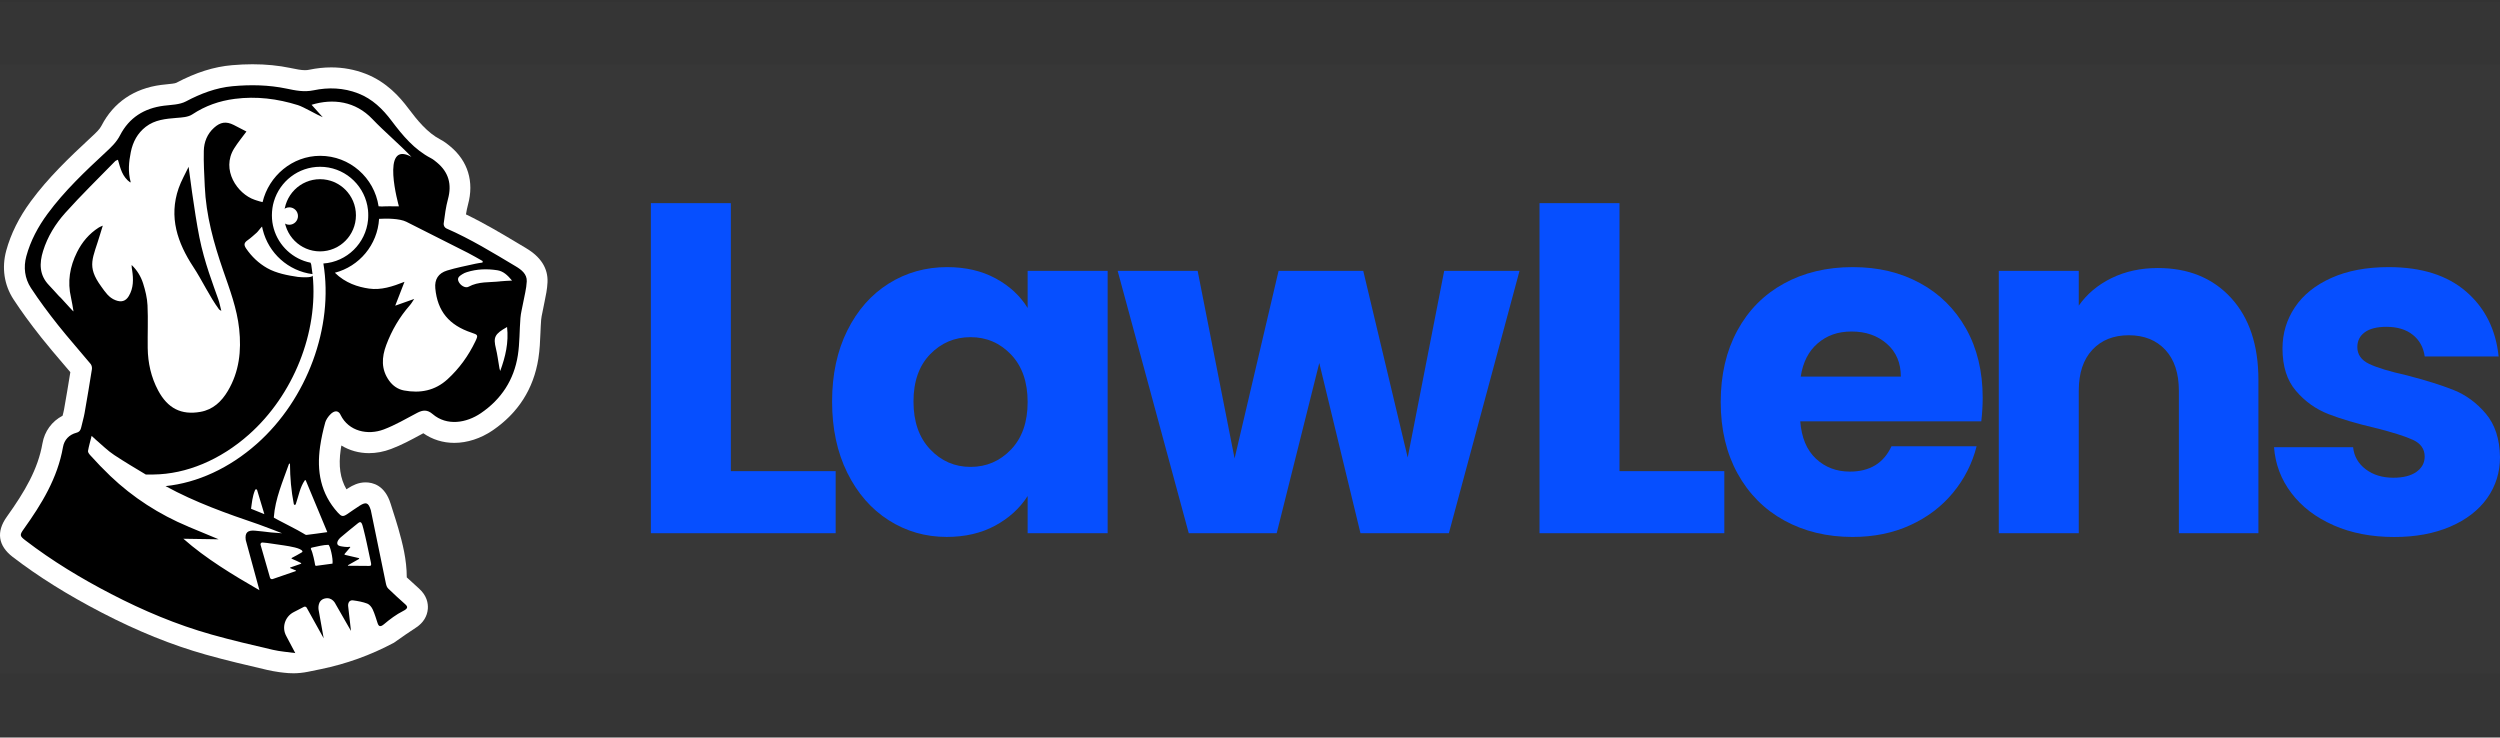 <svg width="200" height="59" viewBox="0 0 200 59" fill="none" xmlns="http://www.w3.org/2000/svg">
<rect x="0" y="0" width="200" height="59" fill="#333333" stroke="none"/>
<rect width="200" height="58.718" transform="translate(0 0.141)" fill="white" fill-opacity="0.01"/>
<g clip-path="url(#clip0_1_5864)">
<rect width="200" height="48.718" transform="translate(0 5.141)" fill="white" fill-opacity="0.01"/>
<g clip-path="url(#clip1_1_5864)">
<path d="M58.47 37.691H66.853V42.657H52.069V16.252H58.468V37.691H58.47Z" fill="#064FFF"/>
<path d="M67.783 26.445C68.593 24.815 69.697 23.562 71.096 22.685C72.493 21.808 74.053 21.369 75.775 21.369C77.247 21.369 78.538 21.67 79.648 22.27C80.758 22.871 81.614 23.662 82.211 24.639V21.668H88.612V42.654H82.211V39.683C81.587 40.66 80.721 41.451 79.611 42.052C78.501 42.653 77.21 42.954 75.738 42.954C74.041 42.954 72.493 42.51 71.096 41.619C69.699 40.729 68.596 39.463 67.783 37.821C66.971 36.178 66.567 34.28 66.567 32.123C66.567 29.965 66.974 28.073 67.783 26.443V26.445ZM80.883 28.364C79.998 27.437 78.917 26.973 77.645 26.973C76.373 26.973 75.294 27.431 74.407 28.345C73.522 29.262 73.079 30.522 73.079 32.125C73.079 33.727 73.522 35.002 74.407 35.941C75.292 36.881 76.373 37.352 77.645 37.352C78.917 37.352 79.996 36.887 80.883 35.96C81.768 35.033 82.211 33.767 82.211 32.162C82.211 30.557 81.768 29.291 80.883 28.364Z" fill="#064FFF"/>
<path d="M121.562 21.668L115.91 42.654H108.837L105.543 29.038L102.136 42.654H95.1L89.412 21.668H95.811L98.767 36.676L102.286 21.668H109.06L112.616 36.601L115.536 21.668H121.562Z" fill="#064FFF"/>
<path d="M129.562 37.691H137.945V42.657H123.161V16.252H129.56V37.691H129.562Z" fill="#064FFF"/>
<path d="M158.505 33.705H144.021C144.121 35.008 144.537 36.004 145.274 36.695C146.009 37.385 146.915 37.728 147.988 37.728C149.585 37.728 150.694 37.053 151.319 35.699H158.13C157.78 37.078 157.149 38.319 156.239 39.422C155.327 40.526 154.186 41.391 152.814 42.016C151.442 42.644 149.907 42.956 148.21 42.956C146.163 42.956 144.344 42.516 142.746 41.64C141.149 40.763 139.902 39.509 139.005 37.879C138.107 36.249 137.657 34.343 137.657 32.162C137.657 29.982 138.101 28.075 138.986 26.445C139.871 24.815 141.112 23.562 142.709 22.685C144.306 21.808 146.138 21.369 148.21 21.369C150.282 21.369 152.027 21.796 153.599 22.647C155.171 23.501 156.4 24.717 157.287 26.295C158.172 27.875 158.615 29.718 158.615 31.823C158.615 32.426 158.578 33.052 158.503 33.705H158.505ZM152.067 30.13C152.067 29.027 151.692 28.151 150.944 27.498C150.197 26.847 149.26 26.521 148.137 26.521C147.015 26.521 146.159 26.834 145.424 27.46C144.687 28.088 144.233 28.977 144.058 30.13H152.067Z" fill="#064FFF"/>
<path d="M178.484 23.832C179.944 25.424 180.673 27.611 180.673 30.394V42.654H174.309V31.258C174.309 29.854 173.947 28.764 173.224 27.985C172.5 27.209 171.527 26.82 170.305 26.82C169.083 26.82 168.108 27.209 167.386 27.985C166.661 28.764 166.301 29.854 166.301 31.258V42.654H159.902V21.668H166.301V24.451C166.948 23.524 167.823 22.789 168.92 22.25C170.018 21.712 171.253 21.442 172.625 21.442C175.069 21.442 177.022 22.239 178.482 23.829L178.484 23.832Z" fill="#064FFF"/>
<path d="M186.676 42.016C185.254 41.391 184.131 40.531 183.307 39.44C182.482 38.35 182.022 37.128 181.922 35.774H188.248C188.323 36.502 188.66 37.09 189.258 37.542C189.855 37.994 190.592 38.218 191.465 38.218C192.262 38.218 192.881 38.061 193.318 37.747C193.755 37.434 193.974 37.028 193.974 36.525C193.974 35.925 193.662 35.479 193.039 35.19C192.414 34.901 191.404 34.583 190.007 34.232C188.51 33.88 187.263 33.512 186.266 33.123C185.268 32.733 184.406 32.12 183.684 31.279C182.959 30.44 182.599 29.304 182.599 27.875C182.599 26.671 182.93 25.575 183.59 24.583C184.25 23.593 185.224 22.81 186.509 22.233C187.794 21.657 189.322 21.369 191.094 21.369C193.714 21.369 195.779 22.021 197.289 23.325C198.799 24.629 199.665 26.359 199.89 28.515H193.976C193.876 27.787 193.558 27.211 193.022 26.784C192.485 26.357 191.781 26.146 190.909 26.146C190.159 26.146 189.587 26.29 189.187 26.579C188.787 26.868 188.587 27.263 188.587 27.764C188.587 28.366 188.906 28.816 189.541 29.117C190.178 29.419 191.169 29.72 192.516 30.019C194.064 30.421 195.323 30.815 196.296 31.204C197.268 31.593 198.124 32.219 198.859 33.085C199.594 33.949 199.975 35.111 200 36.565C200 37.793 199.656 38.892 198.971 39.857C198.284 40.821 197.299 41.581 196.015 42.133C194.73 42.684 193.239 42.96 191.542 42.96C189.72 42.96 188.098 42.646 186.676 42.02V42.016Z" fill="#064FFF"/>
<path d="M23.449 53.861C23.205 53.861 22.959 53.846 22.718 53.817C22.603 53.805 22.487 53.79 22.372 53.775L22.318 53.767C22.047 53.731 21.627 53.654 21.36 53.591L21.337 53.585C19.738 53.212 18.085 52.827 16.461 52.369C13.739 51.601 11.014 50.5 8.13 49.004C5.394 47.585 3.066 46.128 1.015 44.554C-0.153 43.657 -0.316 42.547 0.542 41.346C1.995 39.312 3.037 37.535 3.397 35.468C3.565 34.499 4.155 33.701 5.006 33.258C5.054 33.073 5.098 32.9 5.125 32.749C5.3 31.763 5.469 30.763 5.627 29.773C5.41 29.516 5.192 29.26 4.975 29.007C4.423 28.36 3.865 27.707 3.33 27.034C2.424 25.891 1.708 24.91 1.079 23.947C0.334 22.806 0.126 21.423 0.498 20.054C0.865 18.706 1.527 17.378 2.468 16.101C3.867 14.203 5.508 12.633 7.351 10.923C7.724 10.578 7.98 10.331 8.121 10.053C9.075 8.201 10.724 7.075 12.888 6.794C13.044 6.773 13.202 6.759 13.362 6.742C13.612 6.717 13.991 6.681 14.098 6.627C15.686 5.79 17.11 5.34 18.574 5.214C19.13 5.166 19.676 5.141 20.196 5.141C21.273 5.141 22.272 5.239 23.253 5.442L23.303 5.453C23.701 5.534 24.076 5.614 24.394 5.614C24.519 5.614 24.631 5.604 24.744 5.578C25.333 5.455 25.922 5.392 26.497 5.392C27.453 5.392 28.38 5.564 29.252 5.903C30.941 6.56 32.005 7.788 32.657 8.657C33.385 9.624 34.183 10.616 35.236 11.164C35.568 11.336 35.813 11.541 36.013 11.704C37.433 12.88 37.941 14.536 37.441 16.365C37.373 16.616 37.321 16.881 37.277 17.151C38.789 17.88 40.209 18.73 41.589 19.556L42.097 19.86C43.278 20.563 43.851 21.479 43.801 22.582C43.776 23.131 43.669 23.637 43.576 24.083C43.538 24.256 43.507 24.409 43.48 24.562C43.455 24.704 43.426 24.845 43.395 24.985C43.349 25.205 43.305 25.408 43.293 25.569C43.266 25.908 43.251 26.255 43.236 26.623C43.209 27.287 43.182 27.973 43.07 28.687C42.689 31.108 41.452 33.044 39.395 34.442C38.458 35.078 37.373 35.43 36.344 35.43C35.436 35.43 34.587 35.164 33.866 34.66C33.777 34.708 33.687 34.756 33.598 34.804C32.871 35.198 32.119 35.604 31.288 35.917C30.703 36.139 30.108 36.252 29.518 36.252C28.717 36.252 27.959 36.037 27.309 35.641C27.291 35.75 27.274 35.857 27.257 35.964C27.07 37.265 27.211 38.276 27.717 39.145C27.776 39.107 27.834 39.069 27.892 39.032C28.194 38.841 28.663 38.59 29.239 38.59C29.816 38.59 30.791 38.812 31.251 40.302C31.32 40.526 31.393 40.748 31.463 40.972C31.593 41.376 31.736 41.823 31.863 42.267C32.207 43.472 32.54 44.764 32.542 46.191C32.829 46.461 33.127 46.729 33.419 46.99L33.516 47.078C34.162 47.656 34.258 48.282 34.227 48.706C34.181 49.303 33.854 49.83 33.304 50.192C32.717 50.578 32.144 50.969 31.601 51.358L31.513 51.421L31.463 51.446C29.641 52.415 27.692 53.116 25.673 53.53L24.64 53.742C24.248 53.821 23.849 53.863 23.447 53.863L23.449 53.861Z" fill="white"/>
<path d="M15.951 18.983C16.357 21.013 17.071 22.823 17.467 23.953C17.56 24.221 17.612 24.504 17.706 24.872C17.577 24.788 17.542 24.776 17.523 24.751C16.753 23.706 16.182 22.444 15.47 21.362C14.204 19.437 13.485 17.372 14.293 15.053C14.499 14.463 14.82 13.914 15.089 13.345C15.089 13.345 15.547 16.961 15.951 18.985V18.983Z" fill="black"/>
<path d="M25.602 14.335C24.015 14.335 22.729 15.628 22.729 17.223C22.729 18.818 24.015 20.111 25.602 20.111C27.189 20.111 28.475 18.818 28.475 17.223C28.475 15.628 27.189 14.335 25.602 14.335Z" fill="black"/>
<path d="M29.66 40.8C29.477 40.21 29.289 40.131 28.775 40.455C28.438 40.666 28.115 40.903 27.784 41.125C27.434 41.361 27.318 41.328 27.028 41.01C25.65 39.492 25.323 37.686 25.608 35.723C25.702 35.07 25.845 34.419 26.022 33.785C26.116 33.442 26.749 32.571 27.159 33.047C27.199 33.093 27.224 33.149 27.251 33.203C27.896 34.507 29.419 34.84 30.701 34.355C31.624 34.005 32.49 33.496 33.369 33.032C33.818 32.795 34.181 32.756 34.608 33.124C35.751 34.103 37.31 33.84 38.464 33.057C40.102 31.946 41.119 30.391 41.427 28.43C41.581 27.446 41.554 26.435 41.635 25.437C41.666 25.044 41.773 24.657 41.843 24.267C41.95 23.681 42.114 23.097 42.141 22.509C42.168 21.921 41.708 21.574 41.252 21.302C39.444 20.224 37.652 19.121 35.717 18.278C35.574 18.215 35.474 18.039 35.495 17.882C35.582 17.225 35.665 16.562 35.838 15.925C36.159 14.751 35.894 13.778 34.959 13.002C34.805 12.874 34.649 12.744 34.474 12.654C33.142 11.962 32.213 10.842 31.332 9.672C30.616 8.72 29.793 7.912 28.654 7.471C27.486 7.016 26.27 6.975 25.085 7.224C24.315 7.385 23.63 7.236 22.92 7.088C21.487 6.79 20.049 6.763 18.597 6.897C17.283 7.019 16.044 7.491 14.878 8.111C14.366 8.383 13.704 8.381 13.102 8.458C11.536 8.661 10.335 9.406 9.602 10.827C9.325 11.367 8.915 11.757 8.482 12.158C6.816 13.703 5.163 15.264 3.807 17.102C3.049 18.129 2.443 19.257 2.106 20.5C1.866 21.379 1.977 22.273 2.472 23.032C3.141 24.054 3.876 25.037 4.634 25.994C5.479 27.059 6.387 28.072 7.253 29.12C7.334 29.219 7.374 29.401 7.353 29.533C7.168 30.707 6.972 31.879 6.766 33.049C6.699 33.429 6.581 33.802 6.499 34.181C6.451 34.407 6.36 34.555 6.112 34.62C5.529 34.775 5.14 35.185 5.04 35.761C4.607 38.251 3.328 40.325 1.898 42.328C1.56 42.799 1.577 42.883 2.029 43.228C4.182 44.881 6.493 46.275 8.896 47.52C11.467 48.853 14.127 49.975 16.915 50.762C18.541 51.22 20.188 51.603 21.833 51.986C22.418 52.122 23.026 52.162 23.622 52.246L22.905 50.89C22.905 50.89 22.901 50.881 22.899 50.877C22.52 50.193 22.799 49.328 23.49 48.973C23.832 48.797 24.138 48.638 24.313 48.548C24.396 48.506 24.496 48.539 24.538 48.623L25.895 51.065L25.485 48.77C25.485 48.77 25.36 48.037 25.977 47.882C26.593 47.727 26.847 48.326 26.847 48.326L28.078 50.473L27.849 48.466C27.849 48.466 27.811 47.97 28.257 48.031C28.638 48.083 29.025 48.152 29.383 48.288C29.564 48.357 29.729 48.569 29.816 48.755C29.979 49.104 30.083 49.481 30.206 49.847C30.295 50.115 30.42 50.188 30.724 49.933C31.199 49.533 31.697 49.159 32.25 48.88C32.669 48.669 32.627 48.527 32.411 48.334C31.957 47.926 31.499 47.518 31.064 47.091C30.955 46.984 30.909 46.859 30.866 46.652L29.664 40.806L29.66 40.8ZM27.234 43.008C27.697 42.611 28.175 42.23 28.65 41.847C28.9 41.644 28.962 41.865 29.075 42.309C29.279 43.104 29.416 43.806 29.593 44.628C29.723 45.229 29.76 45.277 29.485 45.273L27.853 45.26C27.828 45.26 27.819 45.227 27.842 45.214L28.715 44.72C28.746 44.701 28.74 44.653 28.704 44.647C28.327 44.569 27.924 44.456 27.599 44.389C27.561 44.381 27.547 44.339 27.572 44.31C27.669 44.195 27.882 43.948 28.013 43.793C28.032 43.772 28.013 43.739 27.986 43.745C27.759 43.793 27.336 43.718 27.195 43.684C26.816 43.59 27.003 43.211 27.234 43.012V43.008ZM8.034 18.663C8.086 18.485 8.142 18.309 8.223 18.05C8.051 18.131 7.969 18.158 7.899 18.204C7.132 18.694 6.568 19.362 6.164 20.172C5.587 21.329 5.381 22.532 5.681 23.809C5.766 24.173 5.814 24.546 5.881 24.914C5.845 24.931 4.769 23.69 4.734 23.706C4.459 23.405 4.19 23.099 3.909 22.806C3.139 22.001 3.139 21.067 3.447 20.078C3.807 18.92 4.438 17.903 5.229 17.022C6.503 15.601 7.874 14.268 9.208 12.899C9.26 12.845 9.348 12.824 9.435 12.78C9.637 13.487 9.781 14.138 10.424 14.601C10.449 14.536 10.454 14.563 10.447 14.536C10.231 13.741 10.304 12.952 10.466 12.158C10.633 11.344 10.999 10.658 11.661 10.143C12.392 9.578 13.256 9.503 14.133 9.431C14.558 9.398 15.049 9.373 15.384 9.151C16.43 8.46 17.55 8.067 18.785 7.908C20.513 7.686 22.187 7.895 23.834 8.41C24.298 8.555 25.366 9.193 25.82 9.377L24.925 8.383C26.641 7.858 28.434 8.096 29.793 9.526C30.743 10.524 31.957 11.539 32.913 12.548C30.389 11.158 31.913 16.509 31.913 16.509C31.422 16.509 30.986 16.491 30.555 16.518C30.549 16.518 30.545 16.518 30.539 16.518L30.287 16.503C29.943 14.218 27.982 12.466 25.612 12.466C23.382 12.466 21.504 14.082 21.006 16.17L20.773 16.11C20.706 16.093 20.621 16.066 20.511 16.03C20.463 16.015 20.417 15.999 20.369 15.982C18.989 15.515 17.664 13.579 18.735 11.87C19.022 11.409 19.372 10.989 19.715 10.522C19.38 10.348 19.041 10.166 18.695 9.994C18.083 9.691 17.629 9.764 17.121 10.223C16.577 10.714 16.323 11.359 16.305 12.058C16.28 13.006 16.34 13.958 16.382 14.908C16.482 17.233 17.096 19.443 17.85 21.626C18.381 23.16 18.959 24.68 19.134 26.314C19.322 28.061 19.141 29.738 18.227 31.276C17.723 32.124 17.044 32.768 16.038 32.948C14.495 33.224 13.41 32.663 12.65 31.236C12.086 30.177 11.834 29.037 11.817 27.846C11.801 26.705 11.855 25.565 11.801 24.426C11.774 23.836 11.628 23.242 11.449 22.675C11.272 22.118 10.966 21.611 10.53 21.197C10.522 21.346 10.549 21.478 10.57 21.611C10.678 22.329 10.693 23.037 10.302 23.688C10.05 24.106 9.704 24.194 9.244 24.018C8.702 23.813 8.413 23.355 8.101 22.924C6.889 21.258 7.436 20.697 8.036 18.661L8.034 18.663ZM24.159 44.18C23.896 44.343 23.617 44.49 23.345 44.632C23.313 44.649 23.316 44.691 23.349 44.703C23.555 44.781 23.919 44.961 24.078 45.038C24.107 45.053 24.103 45.093 24.073 45.103L23.222 45.4C23.197 45.409 23.197 45.442 23.222 45.453L23.669 45.637C23.69 45.645 23.692 45.676 23.669 45.685C23.174 45.858 22.201 46.191 21.812 46.325C21.721 46.357 21.623 46.304 21.598 46.21L21.558 46.064L20.846 43.588C20.819 43.492 20.892 43.395 20.992 43.4C21.227 43.412 21.498 43.456 21.731 43.489C22.068 43.54 22.372 43.584 22.71 43.632C23.215 43.711 24.061 43.843 24.19 44.088C24.207 44.119 24.194 44.161 24.163 44.18H24.159ZM26.601 45.09L25.285 45.268C25.25 45.268 25.219 45.243 25.212 45.208C25.177 44.982 25.025 44.212 24.879 43.939C24.85 43.887 24.886 43.822 24.942 43.81C25.352 43.722 25.885 43.586 26.266 43.586C26.399 43.586 26.66 44.693 26.601 45.088V45.09ZM23.199 37.134C23.205 38.205 23.297 39.27 23.505 40.327C23.522 40.409 23.634 40.415 23.661 40.336C23.89 39.668 24.003 38.969 24.384 38.427C24.404 38.398 24.448 38.404 24.463 38.435C25.021 39.777 25.583 41.127 26.185 42.571C25.491 42.657 25.113 42.732 24.523 42.793C24.45 42.801 24.363 42.732 24.29 42.688C23.695 42.33 22.901 41.951 22.291 41.621C22.091 41.512 21.974 41.449 21.929 41.424C21.914 41.416 21.906 41.399 21.906 41.378C22.014 39.898 22.628 38.502 23.116 37.117C23.132 37.069 23.201 37.081 23.201 37.132L23.199 37.134ZM15.055 42.125C12.752 41.166 10.633 39.804 8.825 38.078C8.282 37.559 7.751 37.008 7.22 36.418C7.134 36.324 7.024 36.179 7.041 36.079C7.103 35.702 7.216 35.334 7.33 34.869C7.495 35.022 7.582 35.108 7.674 35.185C8.159 35.596 8.613 36.058 9.14 36.403C9.964 36.947 10.814 37.452 11.661 37.96H12.288C14.912 37.931 17.619 36.797 19.909 34.767C23.484 31.598 25.468 26.578 25.015 22.026C25.023 22.12 24.856 22.16 24.644 22.177C24.323 22.2 23.901 22.162 23.836 22.154C23.022 22.036 22.091 21.858 21.369 21.446C20.692 21.059 20.13 20.527 19.69 19.881C19.48 19.569 19.532 19.41 19.83 19.203C20.082 19.027 20.307 18.811 20.54 18.61C20.629 18.533 20.838 18.24 20.963 18.123L21.019 18.372C21.483 20.249 23.059 21.681 25.002 21.93C24.975 21.676 24.942 21.425 24.9 21.174L24.846 21.017C23.43 20.733 22.293 19.669 21.9 18.29C21.852 18.123 21.814 17.949 21.789 17.773C21.789 17.767 21.789 17.761 21.787 17.752C21.777 17.679 21.768 17.604 21.764 17.529C21.764 17.51 21.76 17.489 21.76 17.47C21.754 17.386 21.752 17.305 21.752 17.219C21.752 17.133 21.756 17.047 21.762 16.961C21.762 16.94 21.764 16.922 21.766 16.901C21.773 16.819 21.781 16.737 21.793 16.658C21.793 16.656 21.793 16.652 21.793 16.649C21.806 16.559 21.823 16.472 21.841 16.384C21.841 16.378 21.843 16.373 21.845 16.367C21.864 16.281 21.887 16.195 21.912 16.112C22.387 14.511 23.861 13.343 25.608 13.343C27.476 13.343 29.033 14.678 29.387 16.451C29.412 16.574 29.431 16.7 29.444 16.827C29.444 16.836 29.444 16.844 29.444 16.852C29.448 16.909 29.454 16.963 29.456 17.02C29.46 17.085 29.46 17.152 29.46 17.217C29.46 17.282 29.46 17.342 29.456 17.405C29.454 17.466 29.448 17.529 29.444 17.589C29.267 19.466 27.753 20.95 25.87 21.08C26.705 26.153 24.581 31.929 20.552 35.501C18.354 37.45 15.794 38.628 13.242 38.888C15.609 40.187 18.147 41.085 20.698 41.953C21.167 42.112 22.564 42.661 22.564 42.661L21.675 42.594C21.242 42.55 20.811 42.483 20.375 42.452C19.797 42.41 19.582 42.619 19.659 43.199L20.754 47.217C18.62 45.986 16.457 44.68 14.67 43.1L17.496 43.144L15.051 42.127L15.055 42.125ZM21.15 41.133L20.084 40.702C20.155 40.221 20.184 39.725 20.409 39.195C20.44 39.122 20.546 39.126 20.569 39.203L21.148 41.133H21.15ZM31.615 24.462C31.849 23.861 32.082 23.259 32.359 22.545C31.399 22.924 30.487 23.225 29.521 23.087C28.64 22.961 27.63 22.647 26.789 21.819C28.738 21.314 30.201 19.592 30.326 17.508C30.901 17.472 31.963 17.47 32.507 17.742C34.149 18.571 35.794 19.395 37.435 20.23C37.837 20.435 38.224 20.668 38.618 20.887C38.612 20.927 38.605 20.965 38.599 21.005C38.414 21.034 38.224 21.055 38.041 21.097C37.281 21.27 36.509 21.413 35.763 21.643C35.068 21.858 34.757 22.348 34.824 23.066C34.997 24.906 35.93 26.015 37.727 26.615C38.235 26.785 38.268 26.808 38.029 27.308C37.477 28.459 36.746 29.476 35.805 30.338C34.799 31.259 33.614 31.477 32.325 31.238C31.84 31.148 31.432 30.872 31.132 30.456C30.478 29.549 30.532 28.583 30.901 27.597C31.34 26.427 31.959 25.364 32.785 24.424C32.921 24.271 33.019 24.087 33.135 23.916L31.613 24.456L31.615 24.462ZM40.017 29.679C39.963 29.552 39.95 29.422 39.928 29.294C39.846 28.825 39.788 28.352 39.676 27.892C39.449 26.971 39.572 26.72 40.565 26.161C40.706 27.398 40.436 28.545 40.017 29.679ZM40.001 22.511C39.155 22.606 38.283 22.503 37.487 22.938C37.227 23.081 36.813 22.834 36.675 22.501C36.552 22.204 36.785 22.07 36.981 21.94C37.094 21.865 37.223 21.81 37.35 21.771C38.149 21.517 38.968 21.494 39.786 21.62C40.257 21.693 40.596 22.003 40.965 22.447C40.579 22.47 40.288 22.476 39.998 22.507L40.001 22.511Z" fill="black"/>
<path d="M23.145 17.98C23.528 17.98 23.838 17.668 23.838 17.284C23.838 16.899 23.528 16.587 23.145 16.587C22.762 16.587 22.452 16.899 22.452 17.284C22.452 17.668 22.762 17.98 23.145 17.98Z" fill="white"/>
</g>
</g>
<defs>
<clipPath id="clip0_1_5864">
<rect width="200" height="48.718" fill="white" transform="translate(0 5.141)"/>
</clipPath>
<clipPath id="clip1_1_5864">
<rect width="200" height="48.718" fill="white" transform="translate(0 5.141)"/>
</clipPath>
</defs>
</svg>
